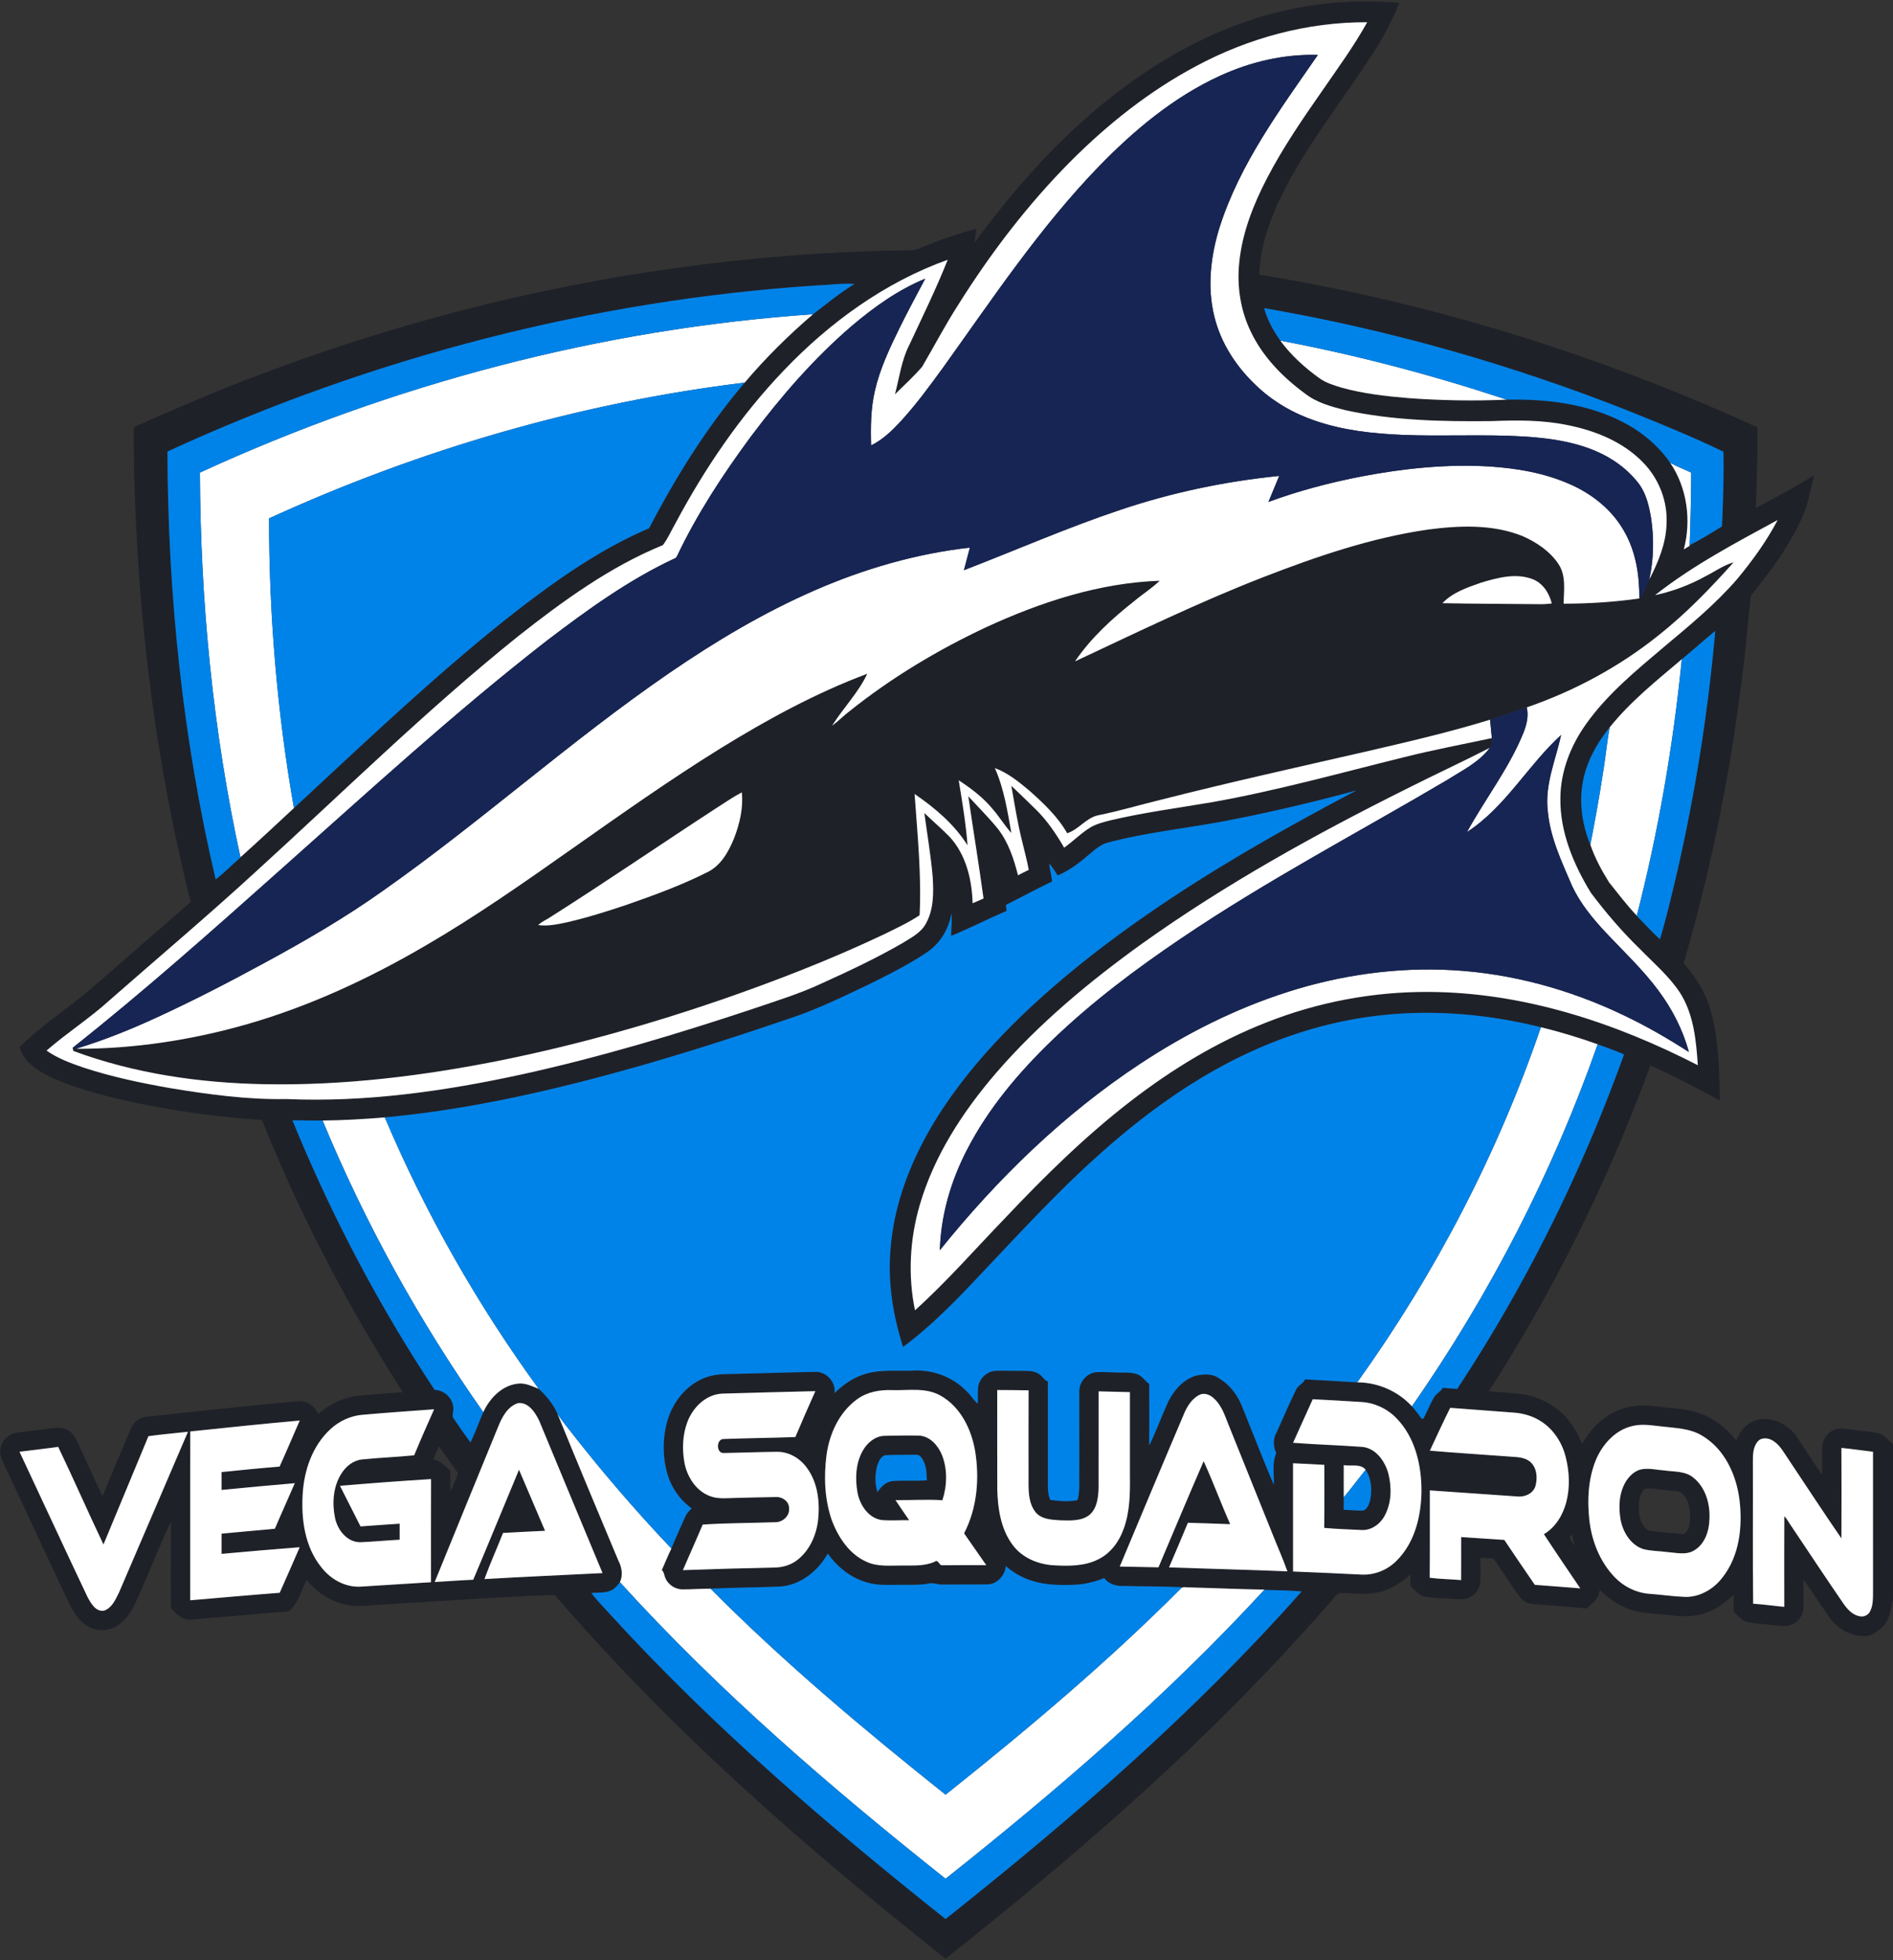 <?xml version="1.0" encoding="UTF-8"?> <svg xmlns="http://www.w3.org/2000/svg" id="Layer_1" viewBox="304 -202.11 1203 1245"><rect x="304" y="-202.11" width="1203" height="1245" fill="#333333" stroke="none"/><style>.st0{fill:#1f2129}.st1{fill:#fff}.st2{fill:#172554}.st3{fill:#0083e8}</style><g id="_x23_1f2129ff"><path d="M1084.13-184c34.44-13.93 72.17-19.68 109.19-16.28-4.32 10.13-9.1 20.09-15.1 29.35-19.1 30.13-41.88 57.97-58.15 89.86-8.46 16.59-15.25 34.58-15.75 53.41 109.27 17.79 215.9 50.91 316.54 96.96.11 17.07-.43 34.14-1.04 51.21 12.47-6.57 24.91-13.21 36.88-20.67-1 4.63-2.07 9.26-3.12 13.88-2.18 9.69-6.82 18.6-11.73 27.15-7.19 12.64-16.26 24.07-25.21 35.45-1.91 16.8-3.17 33.73-5.38 50.53-7.57 61.82-19.81 123.12-37.33 182.9 7.4 8.2 13.5 17.72 16.68 28.37 5.8 19.02 5.83 39.12 6.44 58.82-14.52-7.9-29.18-15.54-44.24-22.36-26.56 72.44-60.81 142.1-102.68 206.93 7.01.72 14.08.9 21.08 1.83 9.66 1.36 18.7 5.91 25.91 12.44 5.41 5.46 9.43 12.13 12.34 19.23 5.45-9.78 13.94-18.24 24.63-22.02 7.39-2.78 15.45-2.84 23.19-1.79 9.74 1.37 19.93 1.25 29.11 5.23 8.34 3.41 15.43 9.36 20.99 16.4 2.31-6.05 6.97-11.58 13.51-13.08 9-2.39 18.23 2.52 23.97 9.27 5.75 8.49 11.29 17.13 17.07 25.61.16-5.94-.12-11.88.12-17.8.14-4.84 3.49-9.37 8.07-10.93 3.86-1.42 8-.28 11.95.14 5.18.81 10.46 1.02 15.58 2.18 4 .81 6.1 4.64 9.35 6.72v98.57c-1.27 6.39-2.12 13.49-7.17 18.2-3.34 2.74-7.21 5.96-11.86 5.21-8.56.09-16.38-4.95-21.32-11.68-5.55-8.02-10.92-16.17-16.47-24.18-.11 5.93.14 11.88-.08 17.81-.05 4.94-3.47 9.56-8.12 11.16-3.88 1.39-8.03.26-11.98-.05-5.08-.7-10.24-.8-15.26-1.82-3.82-.82-6.14-4.2-8.99-6.54-.13-3.65-.11-7.28-.05-10.91-4.72 4.49-9.9 8.69-16.08 10.98-7.63 3.12-16.06 3.14-24.11 2.08-8.84-1.14-18.01-.8-26.46-3.98-7-2.51-13.15-6.91-18.34-12.17-.56 5.27-4.62 8.69-8.42 11.84-11.1-1.08-22.23-1.8-33.34-2.71-3.8-.19-7.47-2.06-9.63-5.22-5.55-7.85-10.74-15.95-16.29-23.8-2.74-.13-5.46-.29-8.17-.45-.08 4.87.13 9.75-.07 14.62-.09 4.55-2.99 8.86-7.14 10.7-3.65 1.75-7.81.89-11.67.74-5.38-.51-10.81-.37-16.13-1.27-4.12-.67-6.5-4.32-9.5-6.79-.02-2.46-.01-4.92.03-7.36-5.85 5.24-12.69 9.61-20.45 11.27-8.2 2.08-16.65.37-24.95.53-2.01.91-3.14 3.02-4.63 4.57-25.18 29.05-51.74 56.89-79.28 83.7-52.53 51.2-108.8 98.36-166.17 144.01-27.21-21.71-54.24-43.65-80.68-66.3-59.21-50.58-115.69-104.55-166.61-163.54-.64-.91-1.49-1.34-2.56-1.26-40.71 1.66-81.35 4.57-122.02 7.01-13.31.52-25.98-6.36-34.21-16.57-3.37 6.93-5.32 14.87-11.42 20.07-20.46 1.53-40.89 3.42-61.33 5.09-5.64.75-10.26-3.23-13.38-7.43-.28-18.21-.01-36.45-.13-54.68-7.92 16.97-14.74 34.45-22.44 51.52-2.69 5.6-6.21 11.15-11.57 14.55-5.26 3.4-12.35 3.8-17.89.83-5.63-2.94-9.38-8.39-12.18-13.91-14.33-30.11-28.2-60.43-42.47-90.56-1.32-2.8-2.36-5.93-1.68-9.04.86-5.19 5.38-9.43 10.6-9.99 7.67-1.07 15.38-1.89 23.06-2.91 3.45-.54 7.2-.22 10.08 1.9 3.21 2.06 4.58 5.77 6.11 9.07 4.99 10.81 9.95 21.64 14.95 32.45 5.99-14.4 11.95-28.82 18.07-43.16 1.72-4.18 5.83-7.1 10.32-7.45 31.79-3.45 63.6-6.92 95.45-9.76 5.74-.83 11.02 2.94 13.27 8.06 7.21-6.3 16.23-10.6 25.79-11.63 9.3-.94 18.64-1.5 27.96-2.25-35.07-54.69-65.36-112.52-89.48-172.86a578.576 578.576 0 0 1-80.57-10.99c-17.85-3.9-35.78-8.22-52.51-15.73-8.83-4-18-9.74-21.05-19.53 12.77-12.71 27.79-22.75 41.79-33.99 22.38-19.38 44.69-38.84 67.04-58.25-18.44-73.29-29.43-148.38-33.89-223.8-1.41-25.9-2.63-51.86-2.23-77.8 28.29-12.58 56.77-24.78 85.83-35.49 130-48.56 268.32-75.04 407.12-76.82 4.17.3 7.81-1.93 11.55-3.38 10.09-4.08 20.45-7.47 30.94-10.33-.47 3.02-.92 6.05-1.34 9.08 21.43-29.15 45.13-56.8 72.46-80.61 26.33-23 55.93-42.61 88.48-55.61m-20.06 23.92c-29.55 15.71-56.02 36.73-79.61 60.36-27.38 27.51-51.04 58.57-71.64 91.41-8.18 12.72-15.16 26.14-22.82 39.16-5.34 6.19-11.43 11.74-17.26 17.48 2.79-10.57 4.12-21.68 9.19-31.5 8.34-17.87 17.05-35.59 24.32-53.94-39.84 14.27-74.96 39.74-104.05 70.19-27.74 28.93-50.43 62.4-69.24 97.71-2.54 4.45-4.59 9.23-7.69 13.32-33.79 13.8-63.56 35.51-92.07 57.94-58.42 46.88-111.76 99.59-167.14 149.93-30.3 27.79-61.75 54.3-92.66 81.4-12.59 11.43-27.01 20.6-39.81 31.77 7.06 4.97 15.26 7.97 23.37 10.76 17.93 5.9 36.44 9.78 55 13.05 24.47 4.04 49.2 7.43 74.06 6.97 50.53 2.19 100.97-5.03 150.22-15.79 49.86-10.99 98.81-25.71 147.22-41.83 14.23-4.87 28.66-9.27 42.31-15.64 17.67-8 35.26-16.24 52.05-25.97 5.38-3.36 11.52-6.43 14.62-12.28 4.97-8.93 4.89-19.58 4.28-29.5-1.16-13.62-3.49-27.12-5.3-40.66 5.3 5.1 10.91 9.88 16.06 15.13 10.44 11.31 14.19 27.15 14.62 42.16 2.33-.94 4.62-1.98 6.93-2.99-2.96-21.68-6.52-43.27-9.68-64.93 6.25 6.78 12.78 13.32 18.64 20.45 6.8 8.62 10.27 19.23 12.95 29.73 2.25-1.19 4.53-2.33 6.83-3.43-1.16-6.34-2.91-12.55-4.37-18.81-2.87-11.39-4.62-23.01-6.72-34.56 5.08 4.67 9.95 9.56 14.94 14.34 7.52 7.22 13.42 15.93 18.64 24.92 5.86-4.12 10.86-9.41 17.05-13.07 3.92-2.2 8.34-3.25 12.66-4.37 21.05-4.93 42.51-7.75 63.81-11.36 41.5-7.33 82.11-18.7 122.99-28.79 18.3-4.57 36.85-8.07 55.3-11.99.32 2.15.24 4.47-1.29 6.18-17.65 9.02-35.67 17.32-53.35 26.27-57.88 28.84-114.66 60.3-167.37 97.89-33.57 24.13-65.66 50.75-92.81 82.06-21.28 24.7-39.64 52.75-48.8 84.31-6.29 21.58-7.52 44.67-2.97 66.71 20.27-18.3 38.25-38.91 57.21-58.53 24.93-26.41 50.92-52.01 79.73-74.22 26.32-20.34 55.06-37.83 86.1-49.98 32.82-13.01 68.13-19.7 103.45-19.48 59.88.25 118.16 19.38 170.99 46.55-1.07-15.79-2.61-32.47-11.38-46.12-6.95-10.51-16.66-18.73-25.4-27.69-11.37-11.03-21.69-23.09-31.2-35.74-11.03-18.04-19.63-38.5-19.37-59.98.07-16.98 6.52-33.42 16.3-47.13 13.59-19.17 31.97-34.15 49.77-49.21 16.1-13.47 32.4-26.9 46.2-42.81 9.74-11.69 18.73-24.1 25.82-37.6-26.74 14.53-53.91 28.81-77.89 47.72 11.21-2.38 22.04-6.48 32.07-12.02 5.92-2.95 11.41-7.01 17.83-8.82-14.87 16.63-30.44 32.75-47.99 46.59-24.89 19.89-53.38 35.18-83.47 45.55-7.76 2.63-15.56 5.16-23.31 7.8-26.17 8.09-52.89 14.21-79.55 20.4-42.9 9.8-85.86 19.35-128.51 30.17-13.71 3.28-27.22 7.4-41.04 10.15-7.71 1.69-12.26 9-19.65 11.41-6.05-10.64-15.14-19.16-24.22-27.21-6.64-5.53-13.52-11.17-21.74-14.17 5.84 13.04 7.97 27.28 10.51 41.23-4.3-4.7-7.56-10.23-11.75-15.03-6.05-7.44-13.78-13.22-21.73-18.47 2.24 13.72 4.54 27.46 5.61 41.34-8.4-13.39-20.72-23.78-33.65-32.63 1.79 25.63 4.47 51.3 3.18 77.02-7.43 4.93-15.59 8.63-23.57 12.57-33.38 15.75-67.86 29.12-102.73 41.19-45.37 15.59-91.65 28.59-138.67 38.17-49.78 10.03-100.53 16.35-151.37 15.37-41.25-.75-82.72-6.74-121.52-21.14-.04-.27-.12-.81-.15-1.09 1.09-.15 2.16-.38 3.21-.68l-.77.43c36.4.04 72.8-5.54 107.8-15.51 40.01-11.44 77.99-29.11 113.85-50.07 32.06-18.64 62.46-39.94 92.76-61.28 31.24-21.95 62.43-44.04 94.92-64.14 29.62-18.24 60.35-35.01 93-47.21-5.67 12.06-15.29 21.69-22.32 32.93 3.88-2.69 7.12-6.23 10.92-9.06 26.75-21.42 56.39-39.14 87.41-53.65 34.55-15.85 71.59-27.96 109.84-29.3-4.96 4.8-10.94 8.52-16.23 12.98-14.08 11.07-27.49 23.35-37.6 38.24 39.52-18.51 78.82-37.61 119.53-53.45 33.91-13.14 68.65-25.05 104.77-30.27 19.89-2.6 40.94-3.49 59.92 4.07 9.03 3.93 17.74 9.74 23.19 18.1 4.78 7.43 3.21 16.58 3.1 24.91 16.09-.02 32.18-1.04 48.11-3.31 3.29-3.37 4.3-8.32 6.39-12.46l-.1.51c5.63-10.95 10.56-22.64 10.98-35.13.85-14.41-4.75-28.92-14.83-39.21-12.74-13.23-30.49-20.35-48.23-23.85-15.8-3.25-32.01-3.15-48.05-2.51-31.22.34-62.79-.28-93.4-7.03-8.86-2.28-18.05-4.77-25.34-10.56-14-10.27-26.58-23.11-34.19-38.89-6.63-13.51-9.03-28.9-7.54-43.83 1.83-19.06 8.96-37.16 17.73-54.02 10.05-19.29 22.36-37.28 34.79-55.09 9.93-14.42 20.32-28.58 28.84-43.9-37.89-.22-75.47 10.03-108.78 27.89M822.98-20.82C680.5-11.49 540.07 25 410.42 84.67c.24 91.32 9.77 182.78 30.63 271.75 5.57-4.25 10.44-9.36 15.78-13.9l-.03-.14c11.48-10.26 22.71-20.8 34-31.27 44.09-40.75 87.6-82.28 134.56-119.77 28.3-22.27 57.85-43.72 91.15-57.93 17.04-32.78 36.75-64.32 60.74-92.5 13.25-15.65 27.87-30.1 43.44-43.44 8.6-6.6 17.03-13.55 26.31-19.24-7.98-.56-16.02.7-24.02.95M1107.4-6.4c1.91 7.5 5.82 14.34 10.23 20.63 6.75 9.21 15.29 16.97 24.53 23.64 4.29 3.18 9.49 4.73 14.54 6.26 13.85 3.83 28.2 5.43 42.48 6.63 20.73 1.5 41.56 1.89 62.33.96 24.83-.53 50.45 2.46 72.89 13.76 12.24 6.14 23.21 15.03 31 26.37 10.82 15.95 13.52 36.5 8.66 55.01 1.23-.78 2.47-1.56 3.73-2.33l.01-.44c7.07-3.48 13.81-7.76 20.52-11.89.73-15.77 1.21-31.6.95-47.37-19.4-9.45-39.5-17.55-59.52-25.66C1264.8 29.5 1186.85 7.32 1107.4-6.4m137.68 174.41c-8.68 3.03-17.92 6.15-24.4 12.97 20.44.42 40.9.42 61.34.64 2.71.07 5.42-.11 8.12-.43-1.63-6.74-5.87-13.3-12.69-15.64-10.6-3.8-22.02-.65-32.37 2.46m127.7 48.58c-16.03 13.57-32.63 26.81-45.83 43.27-6.97 8.66-12.79 18.44-15.79 29.22-4.21 14.89-2.35 31.08 3.5 45.27 2.87 8.46 7.21 16.42 11.93 23.99 5.77 7.11 11.24 14.51 17.6 21.11l-.04.18c4.94 4.91 9.56 10.15 14.78 14.78 4.31-14.65 7.81-29.53 11.29-44.4a1130.096 1130.096 0 0 0 23.82-151.38c-7.19 5.86-14.07 12.1-21.26 17.96M1084.1 319.06c-25.01 4.78-50.46 7.37-75.15 13.75-5.89 1.26-10.18 5.73-14.71 9.36-5.45 4.72-11.42 8.89-18.07 11.75-1.71-2.55-3.29-5.2-5.37-7.47.28 3.82 1.57 7.5 1.72 11.35-9.84 4.75-19.49 9.9-29.23 14.84.11 1.27.23 2.55.35 3.83-11.8 5.1-23.31 10.89-35.17 15.84-.05-4.79.68-9.57.14-14.34-1.6 9.95-7.24 19.34-15.73 24.89-11.63 7.8-24.2 14.06-36.72 20.26-16.98 8.09-33.96 16.38-51.91 22.15-41.67 14.25-83.72 27.49-126.37 38.52-42.47 10.97-85.61 19.78-129.33 23.79-13.15 1.12-26.33 1.85-39.53 2.01-6.39.07-12.79-.15-19.18-.14 24.46 59.81 54.66 117.33 90.37 171.2 6.72.17 12.67 6.42 11.83 13.21.03 1.57-.94 3.42.17 4.83 3.54 5.12 7.02 10.29 10.8 15.25 3.05-6.22 5.34-12.78 8.12-19.12 4.02-8.76 11.81-16.99 21.83-18.1 4.77-.69 9.08 1.62 13.38 3.25 4.92 4.53 9.26 9.74 11.95 15.93 12.69 31.14 25.66 62.17 38.68 93.17 2.21 4.23 3.05 9.25.99 13.72-1.46 1.87-2.91 3.86-5.08 4.96-3.98 2.2-8.71 1.43-13.05 1.96 3.88 5.16 8.55 9.68 12.82 14.52 64.63 70.56 137.43 133.07 212.25 192.5 80.31-63.73 158.22-131.15 226.29-208.05-7.9-.75-15.85-.71-23.77-.98l.18-.19c-15.88-.25-31.75-.99-47.63-1.4-1.75.14-3.77-.68-5.3.43l.52-.53c-12.36-.61-24.73-.5-37.1-.81-4.67.29-9.47-1.22-12.42-5.01-5.98 2.45-12.34 3.97-18.81 4.25-9 .34-18.21.26-26.87-2.48-6.18-1.87-11.87-5.15-16.77-9.34-.65 6.14-5.8 11.71-12.2 11.6-9.34.04-18.68-.01-28.02.09-3.06.14-6.02-1.44-9.05-.62-6.24 1.18-12.62.61-18.92.8-6.49.05-13.1.44-19.42-1.37-10.49-2.68-19.33-9.81-25.59-18.48-6.16 11.04-17.19 19.97-30.13 20.91-14.77.64-29.57.66-44.33 1.36-5.87-.02-11.74.46-17.6.47-4.75.08-9.35-2.93-11.18-7.3-.69-1.7-.74-3.71-2.18-4.99 2.02-4.57 3.89-9.21 6.08-13.69l-.63-.66.63.52a761.74 761.74 0 0 1 8.73-19.87c.91-2.14 2.5-3.86 4.12-5.47-7.42-5.4-12.94-13.27-15.45-22.09-3.07-10.7-3.02-22.28-.1-33 3.44-12.44 12.42-23.8 24.82-28.16 6.46-2.42 13.46-1.98 20.23-2.23 16.32-.4 32.63-.91 48.95-1.22 7.09-.34 13.26 6.42 12.38 13.45 4.95-4.76 10.58-8.97 17.11-11.3 10.68-4.11 22.32-2.48 33.48-2.98 12.11-.52 24.32 4.07 32.87 12.71 2.81 2.46 4.64 5.83 7.49 8.26.25-3.4-.04-6.82.28-10.2.6-5.66 5.67-10.44 11.36-10.63 5.7-.16 11.4.08 17.11.03 3.25.03 6.74-.08 9.63 1.69 2.5 1.17 3.6 4.11 6.23 5.09.04 20.51.01 41.01.01 61.52.03 4.56-.31 9.31 1.47 13.64 5.73.73 11.62 1.4 17.34.14 1.59-5.44 1.03-11.15 1.13-16.73.09-17.35-.05-34.69.02-52.03-.24-6.2 4.84-12.08 11.07-12.47 4-.22 8.01.12 12.02.15 4.44.31 9.06-.35 13.37 1.04 3.42 1.03 5.23 4.32 8 6.31 0 13.01.06 26.03-.04 39.05 3.94-7.89 6.95-16.21 10.55-24.26 3.43-8.64 9.69-17.08 18.88-19.99 5.08-1.19 11.13-1.53 15.44 1.94 6.43 3.91 11.14 10.22 13.97 17.12 6.77 16.67 13.25 33.47 20.29 50.02.39-6.65-1.2-13.69 1.62-19.97-1.96-4.07-2.12-8.86.06-12.87 4.21-9.11 8.05-18.39 12.53-27.37 1.18-2.8 4.44-3.85 5.66-6.59 11.07.53 22.13 1.29 33.2 1.87 13.08.04 25.93 5.59 34.77 15.25 1.64 1.87 3.23 3.81 4.68 5.86.7.7 1.3 2.54 2.63 1.87 2.29-4.25 4.08-8.75 6.44-12.95 1.36-2.68 4.34-3.94 5.84-6.52 3.04.21 6.09.45 9.14.71 43.75-66.21 79.22-137.83 106.06-212.5-5.48-2.4-11.14-4.37-16.76-6.42-11.84-4.21-23.87-7.87-36.07-10.85-36.5-9.04-74.77-11.88-112.03-6.21-32.37 4.83-63.62 16.04-92.25 31.79-29.17 15.98-55.7 36.39-80.24 58.75-21.3 19.32-41.01 40.29-60.74 61.19-19.09 20.1-37.7 40.97-60.08 57.54-6.44-20.08-9.85-41.32-7.94-62.42 2.77-35.21 18.2-68.21 38.48-96.68 22.15-31.03 49.86-57.66 79.31-81.68 54.74-44.42 116.04-79.84 178.24-112.63-27.06 7.32-54.37 13.77-81.89 19.1m-324.84-7.94c-35.14 22.85-69.71 46.57-105.11 69.01-2.65 1.86-5.81 3.01-8.13 5.31 6.01.83 12.02-.46 17.88-1.68 13.1-2.99 25.94-7.02 38.66-11.32 17.18-6.01 34.36-12.24 50.63-20.44 8.79-4.08 13.77-13.02 17.28-21.61 3.59-9.26 5.96-19.26 4.96-29.24-5.62 2.95-10.83 6.57-16.17 9.97m89.43 375.49c-11.31 8.18-17.6 21.8-19.43 35.38-1.8 13.77-1.26 28.13 3.31 41.34 4.11 10.98 11.25 21.86 22.39 26.63 6.92 3.13 14.66 2.19 22.03 2.26 7.04-.13 14.42.58 21.02-2.44 2.36-1.89 2.74 2.8 5.04 2.25 9.23-.08 18.46-.1 27.7-.06-4.66-6.77-9.35-13.5-14.08-20.21 8.31-15.94 9.87-34.74 7.02-52.28-2.38-13.92-9.36-28.22-22.14-35.27-9.36-5.21-20.36-3.1-30.56-3.4-7.79-.33-15.9 1.1-22.3 5.8m89.05-5.87c.01 21.04-.05 42.09.03 63.13.31 12.29 2.27 25.32 9.86 35.39 5.9 7.92 15.68 12.05 25.34 12.77 9.8.58 20.2.76 29.17-3.84 7.75-3.85 13.13-11.27 15.96-19.29 3.98-10.86 4.11-22.59 3.97-34.01v-52.81c-6.64-.17-13.27-.35-19.91-.49-.01 20.43.03 40.85-.02 61.28-.17 6.09-.92 13.14-5.92 17.31-5.16 3.89-12.05 3.46-18.16 3.33-5.64-.39-12.42-.5-16.18-5.46-4.96-6.61-4.18-15.37-4.24-23.17.02-17.98-.05-35.96.03-53.94-6.64-.18-13.29-.12-19.93-.2m-174.75 2.29c-10.26.44-18.53 8.57-22.06 17.76-3.19 8.29-3.53 17.52-1.94 26.2 1.7 8.89 7.22 17.65 15.92 21.02 5.13 2.11 10.77 1.36 16.16 1.28 8.67-.21 17.34-.47 26.02-.58 4.09-.26 8.45 2.78 8.36 7.16.5 4.77-3.95 8.76-8.52 8.82-15.45.56-30.94.49-46.36 1.51-4.09 9.69-8.46 19.27-12.6 28.95 19.32-.69 38.65-1.26 57.98-1.66 4.8-.02 9.66-1.27 13.66-4 8.62-6.03 13.29-16.42 14.34-26.67 1.13-11.21-.3-23.37-7.17-32.65-4.3-6.02-11.33-10.21-18.83-10.19-11.33.12-22.65.59-33.97.77-5.02.36-4.9-9.15.04-8.9 15.14-.55 30.29-.68 45.43-1.24 4.11-9.77 8.39-19.48 12.72-29.15-19.73.53-39.46.93-59.18 1.57m303.12.86c-5.07 2.63-8.07 7.86-10.11 13-13.61 31.93-26.97 63.97-40.4 95.97 8.2.15 16.4.34 24.61.49 9.52-22.49 18.98-45 28.71-67.41 6 13.15 10.99 26.78 16.86 40.01-8.96-.3-17.91-.67-26.87-.9-3.97 9.46-7.92 18.94-12.01 28.36 25.08.87 50.18 1.48 75.25 2.49-2.86-8.04-6.39-15.83-9.5-23.78-9.15-22.52-18.11-45.12-27.24-67.65-2.67-6.34-4.54-13.41-9.78-18.22-2.41-2.43-6.25-4.08-9.52-2.36m72.14 2.7c-4.23 9.19-8.31 18.46-12.51 27.67 14.72 1.13 29.5 1.53 44.22 2.63 8.53.98 14.11 9.03 16.29 16.72 2.28 8.9 2.16 18.96-2.4 27.15-2.91 5.34-8.63 9.35-14.88 8.88-7.82-.42-15.65-.6-23.44-1.33.23-13.34.05-26.7.1-40.04-6.64-.39-13.27-.75-19.91-1.01.02 22.91 0 45.83.01 68.75 14.45.52 28.89 1.28 43.33 1.95 8.25.46 16.49-2.82 22.31-8.64 11.73-11.48 15.81-28.51 15.98-44.43.03-16.55-4.08-34.23-16.01-46.35-5.88-6.05-14.03-9.8-22.46-10.21-10.21-.62-20.42-1.25-30.63-1.74m-504.96 2.45c-6.8 2.11-10.39 9.13-12.83 15.32-13.51 32.73-26.78 65.56-40.21 98.32 8.16-.45 16.32-1.09 24.49-1.44 9.84-23.22 19.34-46.59 29.09-69.85 5.53 12.91 11.02 25.84 16.55 38.76-8.9.43-17.8.85-26.7 1.36-3.86 9.79-8.22 19.41-11.81 29.31 25-1.47 50.03-2.54 75.05-3.8-13.5-32.21-26.82-64.51-40.25-96.76-2.51-5.21-6.78-11.86-13.38-11.22m579.38 30.23c16.76 1.42 33.56 2.47 50.34 3.72 4.38.38 9.22.19 12.94 2.95 4.69 3.58 5.35 10.42 3.84 15.75-1.46 4.94-7 7.23-11.79 6.64-18.45-1.27-36.89-2.58-55.34-3.84-.07 18.5.1 36.99-.08 55.49 6.61.86 13.31.88 19.95 1.49.07-9.12.02-18.23.03-27.34 9.14.58 18.27 1.24 27.42 1.81 6.44 9.53 12.85 19.09 19.4 28.54 9.63.68 19.26 1.5 28.89 2.24-7.77-11.44-15.55-22.86-23.12-34.42 7.52-4.41 12.21-12.41 14.32-20.68 2.34-9.38 1.88-19.33-.55-28.64-2.23-8.76-7.44-16.89-15-21.95-5.28-3.6-11.58-5.49-17.92-5.94-13.46-1.04-26.92-2.04-40.38-3.04-4.52 8.98-8.67 18.13-12.95 27.22m-678.6-22.77c-7.52.69-14.68 4.06-20.18 9.2-11.37 10.51-16.67 26.07-17.54 41.24-.96 15.95 1.36 33.22 11.63 46.08 5.83 7.73 15.17 13.11 25.05 12.61 14.95-.93 29.9-1.92 44.86-2.81.03-21.84-.06-43.68.04-65.51-19.31 1.19-38.6 2.64-57.88 4.28 4.38 8.58 8.71 17.19 13.07 25.79 8.28-.61 16.57-1.21 24.86-1.74v10.18c-8.35.43-16.68 1.26-25.03 1.6-8.49 0-14.48-7.86-16.07-15.54-1.9-9.39-1.18-19.84 4.08-28.07 2.88-4.61 7.55-8.4 13.1-8.97 11.02-1.13 22.12-1.51 33.14-2.64 4.06-9.81 8.36-19.53 12.68-29.23-15.27 1.14-30.56 2.17-45.81 3.53m-109.16 10.55c-.07 35.75-.01 71.49-.03 107.24 18.95-1.61 37.9-3.32 56.86-4.76 4.27-9.63 8.55-19.26 12.71-28.94a3749.67 3749.67 0 0 0-49.67 4.22c0-4.29 0-8.57.01-12.84 11.28-1.14 22.59-2.01 33.88-3.11 4.12-9.69 8.49-19.28 12.67-28.94-15.52 1.35-31.05 2.73-46.55 4.29-.01-3.78-.01-7.57 0-11.34 12.28-1.27 24.57-2.52 36.88-3.48 4.41-9.7 8.54-19.53 12.82-29.28-23.22 2.08-46.4 4.52-69.58 6.94m916.69-3.49c-10.97 2.42-19.19 11.56-23.42 21.59-4.87 11.89-5.54 25.1-4.2 37.76 1.43 13.5 6.68 26.88 16.18 36.74 5.73 5.97 13.59 9.88 21.87 10.52 7.64.53 15.25 1.7 22.91 1.98 9.44.18 18.25-5.09 23.81-12.5 10.64-13.61 12.69-31.98 10.76-48.65-1.9-16-9.27-32.51-23.52-41.08-7.76-4.87-17.13-4.98-25.93-6.04-6.12-.63-12.38-1.8-18.46-.32m-943.26 6.5c-9.54 22.92-19.07 45.85-28.58 68.79-9.81-20.57-18.93-41.47-28.79-62.02-8.17 1.2-16.38 2.05-24.57 3.13 14.46 30.76 28.67 61.64 43.27 92.34 2.12 3.87 5.07 9.3 10.28 8.63 5.1-1.6 7.43-7.06 9.64-11.48 14.69-34.03 29.2-68.15 43.86-102.19-8.37.94-16.77 1.62-25.11 2.8m1022.97 3.06c-3.16 3.39-3.4 8.35-3.36 12.74.13 30.2-.19 60.41.17 90.61 6.61.42 13.17 1.38 19.78 1.99-.03-19.19-.08-38.38.02-57.57 1.56 1.53 2.56 3.5 3.79 5.3 11.24 16.78 22.4 33.62 33.84 50.28 2.55 3.65 5.95 7.39 10.62 8.02 2.52.47 5.18-.89 6.28-3.2 2.1-4.13 1.79-8.93 1.85-13.41-.02-29.31.01-58.61-.01-87.92-6.7-.8-13.37-1.8-20.08-2.45.1 19.15.07 38.31.01 57.46-11.37-16.47-22.3-33.26-33.44-49.9-2.95-4.25-5.4-9.17-9.89-12.03-2.81-1.81-7.02-2.49-9.58.08m-841.98 11.8c4.68.5 7.4 4.33 10.82 6.95.11 4.37-.05 8.75.08 13.13 2.15-3.49 3.1-7.55 4.93-11.19-3.89-5.89-8.16-11.52-12.18-17.31-1.25 2.78-2.47 5.59-3.65 8.42m578.61 3.52c0 6.81-.04 13.62.02 20.43-.04 2.64-.04 5.29-.01 7.94 4.06.13 8.11.58 12.18.53 2.65-.64 3.65-3.67 4.44-5.97 1.56-6.67 1.1-14.15-2.71-20.01-3.4-4.07-9.32-2.03-13.92-2.92m143.4 46.05c1.15 1.71 2.29 3.45 3.42 5.2-.55-2.42-1.13-4.82-1.73-7.21-.58.66-1.14 1.33-1.69 2.01z" class="st0"></path><path d="M852.32 719.22c2.82-4.96 7.76-9.21 13.7-9.39 7.34-.15 14.7-.31 22.05-.15 7.02.4 12.17 6.38 14.63 12.51 3.5 9.08 3.21 19.37.18 28.54-9.91-.62-19.87.04-29.8-.06 2.83 4.29 5.79 8.5 8.68 12.75-5.83-.08-11.67.38-17.48-.1-8.49-1.26-13.83-9.57-15.34-17.43-1.6-8.9-1.18-18.66 3.38-26.67m13.94 2.94c-2.82 1.11-4.05 4.35-4.91 7.04-1.28 5.34-1.44 11.14.27 16.41 2.2-3.5 5.49-6.71 9.82-7.07 7.17-.49 14.39.04 21.57-.45-.16-4.32-.26-8.86-2.37-12.75-.97-1.7-2.34-3.83-4.6-3.47-6.59.08-13.2-.06-19.78.29zM1347.18 731.08c4.95-.87 9.94.46 14.9.79 5.96.86 12.64.31 17.67 4.23 8.1 6.17 11.14 16.98 10.59 26.8-.2 7.48-2.93 15.7-9.69 19.7-5.18 3.16-11.4 1.47-17.03 1.06-5.13-.7-10.39-.59-15.4-1.91-7.96-2.65-12.81-10.7-14.33-18.59-1.4-8.06-1.04-16.92 3.23-24.11 2.26-3.72 5.7-7.02 10.06-7.97m2.17 12.21c-3.9 3.7-4.08 9.6-3.79 14.62.37 4.5 1.89 9.81 6.17 12.07 7.35 1.03 14.8 1.72 22.22 2.22 4.7-2.86 4.17-9.52 4.01-14.32-.51-5.54-3.25-13.28-9.98-13.06-6.21-.34-12.47-1.86-18.63-1.53z" class="st0"></path></g><g id="_x23_ffffffff"><path d="M1064.07-160.08c33.31-17.86 70.89-28.11 108.78-27.89-8.52 15.32-18.91 29.48-28.84 43.9-12.43 17.81-24.74 35.8-34.79 55.09-8.77 16.86-15.9 34.96-17.73 54.02-1.49 14.93.91 30.32 7.54 43.83 7.61 15.78 20.19 28.62 34.19 38.89 7.29 5.79 16.48 8.28 25.34 10.56 30.61 6.75 62.18 7.37 93.4 7.03 16.04-.64 32.25-.74 48.05 2.51 17.74 3.5 35.49 10.62 48.23 23.85 10.08 10.29 15.68 24.8 14.83 39.21-.42 12.49-5.35 24.18-10.98 35.13l.1-.51c2.75-12.53 2.98-25.56 1.12-38.24-1.23-7.44-2.93-15.11-7.27-21.42-7.18-9.7-17.26-17.05-28.36-21.68-14.15-5.94-29.55-8.05-44.76-9.04-25.95-1.59-51.97.04-77.93-1.07-18.63-.8-37.44-2.85-55.16-8.95-13.93-4.73-26.99-12.25-37.61-22.47-12.49-11.78-22.34-26.75-26.45-43.54-4.77-18.85-2.39-38.78 3.35-57.13 12.94-40.36 38.54-74.79 62.39-109.23-21.47-.63-42.88 4.38-62.34 13.33-29.26 13.42-54.34 34.37-76.65 57.3-37.67 38.85-67.73 84.07-99.15 127.9-8.53 11.69-17.09 23.41-26.88 34.1-5.56 5.94-11.51 11.79-18.91 15.39-.35-11.64-.24-23.43 2.43-34.83 3.19-13.84 9.31-26.77 15.51-39.48 5.27-10.64 10.88-21.11 16.46-31.59-17.29 7.09-32.65 18.1-46.82 30.13-24.06 20.66-44.93 44.78-63.93 70.09-17.72 23.98-34.2 49.07-47.01 76.05l-.75 1.07c-29.5 13.63-55.99 32.81-81.76 52.42-59.23 45.98-114.44 96.82-170.49 146.56-42.91 38.21-85.88 76.42-130.95 112.09l.12.97c.03.28.11.82.15 1.09 38.8 14.4 80.27 20.39 121.52 21.14 50.84.98 101.59-5.34 151.37-15.37 47.02-9.58 93.3-22.58 138.67-38.17 34.87-12.07 69.35-25.44 102.73-41.19 7.98-3.94 16.14-7.64 23.57-12.57 1.29-25.72-1.39-51.39-3.18-77.02 12.93 8.85 25.25 19.24 33.65 32.63-1.07-13.88-3.37-27.62-5.61-41.34 7.95 5.25 15.68 11.03 21.73 18.47 4.19 4.8 7.45 10.33 11.75 15.03-2.54-13.95-4.67-28.19-10.51-41.23 8.22 3 15.1 8.64 21.74 14.17 9.08 8.05 18.17 16.57 24.22 27.21 7.39-2.41 11.94-9.72 19.65-11.41 13.82-2.75 27.33-6.87 41.04-10.15 42.65-10.82 85.61-20.37 128.51-30.17 26.66-6.19 53.38-12.31 79.55-20.4.35 3.9.76 7.79 1.13 11.7-18.45 3.92-37 7.42-55.3 11.99-40.88 10.09-81.49 21.46-122.99 28.79-21.3 3.61-42.76 6.43-63.81 11.36-4.32 1.12-8.74 2.17-12.66 4.37-6.19 3.66-11.19 8.95-17.05 13.07-5.22-8.99-11.12-17.7-18.64-24.92-4.99-4.78-9.86-9.67-14.94-14.34 2.1 11.55 3.85 23.17 6.72 34.56 1.46 6.26 3.21 12.47 4.37 18.81-2.3 1.1-4.58 2.24-6.83 3.43-2.68-10.5-6.15-21.11-12.95-29.73-5.86-7.13-12.39-13.67-18.64-20.45 3.16 21.66 6.72 43.25 9.68 64.93-2.31 1.01-4.6 2.05-6.93 2.99-.43-15.01-4.18-30.85-14.62-42.16-5.15-5.25-10.76-10.03-16.06-15.13 1.81 13.54 4.14 27.04 5.3 40.66.61 9.92.69 20.57-4.28 29.5-3.1 5.85-9.24 8.92-14.62 12.28-16.79 9.73-34.38 17.97-52.05 25.97-13.65 6.37-28.08 10.77-42.31 15.64-48.41 16.12-97.36 30.84-147.22 41.83-49.25 10.76-99.69 17.98-150.22 15.79-24.86.46-49.59-2.93-74.06-6.97-18.56-3.27-37.07-7.15-55-13.05-8.11-2.79-16.31-5.79-23.37-10.76 12.8-11.17 27.22-20.34 39.81-31.77 30.91-27.1 62.36-53.61 92.66-81.4 55.38-50.34 108.72-103.05 167.14-149.93 28.51-22.43 58.28-44.14 92.07-57.94 3.1-4.09 5.15-8.87 7.69-13.32 18.81-35.31 41.5-68.78 69.24-97.71 29.09-30.45 64.21-55.92 104.05-70.19-7.27 18.35-15.98 36.07-24.32 53.94-5.07 9.82-6.4 20.93-9.19 31.5 5.83-5.74 11.92-11.29 17.26-17.48 7.66-13.02 14.64-26.44 22.82-39.16 20.6-32.84 44.26-63.9 71.64-91.41 23.59-23.63 50.06-44.65 79.61-60.36zM431.05 98.05C553.57 41.78 686.09 6.76 820.69-2.53c-15.57 13.34-30.19 27.79-43.44 43.44-104.45 12.72-206.61 42.51-302.26 86.22-.01 61.62 5.14 123.28 15.81 183.98-11.29 10.47-22.52 21.01-34 31.27-17.47-80.19-25.44-162.3-25.75-244.33z" class="st1"></path><path d="M1117.63 14.23c48.74 9.2 96.8 21.9 143.88 37.49-20.77.93-41.6.54-62.33-.96-14.28-1.2-28.63-2.8-42.48-6.63-5.05-1.53-10.25-3.08-14.54-6.26-9.24-6.67-17.78-14.43-24.53-23.64zM1365.4 91.85c4.31 2.37 8.94 4.09 13.37 6.23-.07 15.34-.44 30.68-.97 46.01l-.01.44c-1.26.77-2.5 1.55-3.73 2.33 4.86-18.51 2.16-39.06-8.66-55.01zM1169.69 100.41c26.41-4.99 53.38-7.83 80.28-6.29 17.81 1.13 35.78 4.14 52.16 11.51 13.83 6.13 26.26 16.06 33.82 29.31 7.59 12.96 9.97 28.23 9.85 43.06-15.93 2.27-32.02 3.29-48.11 3.31.11-8.33 1.68-17.48-3.1-24.91-5.45-8.36-14.16-14.17-23.19-18.1-18.98-7.56-40.03-6.67-59.92-4.07-36.12 5.22-70.86 17.13-104.77 30.27-40.71 15.84-80.01 34.94-119.53 53.45 10.11-14.89 23.52-27.17 37.6-38.24 5.29-4.46 11.27-8.18 16.23-12.98-38.25 1.34-75.29 13.45-109.84 29.3-31.02 14.51-60.66 32.23-87.41 53.65-3.8 2.83-7.04 6.37-10.92 9.06 7.03-11.24 16.65-20.87 22.32-32.93-32.65 12.2-63.38 28.97-93 47.21-32.49 20.1-63.68 42.19-94.92 64.14-30.3 21.34-60.7 42.64-92.76 61.28-35.86 20.96-73.84 38.63-113.85 50.07-35 9.97-71.4 15.55-107.8 15.51l.77-.43c17.25-5.32 34.05-12.09 50.44-19.68 23.01-10.57 45.5-22.2 67.74-34.29 26.05-14.09 51.71-28.98 75.86-46.17 62.28-43.79 118.92-95.07 181.74-138.14 29.25-20.05 59.87-38.33 92.44-52.5 31.32-13.66 64.52-23.3 98.53-27.11-1.24 4.78-2.54 9.55-3.77 14.34 33.09-12.76 65.62-27.03 99.28-38.29 32.73-11.03 66.72-18.15 101.08-21.59-2.26 5.52-4.59 11.01-6.84 16.53 19.34-7.15 39.36-12.36 59.59-16.28zM1355.81 175.89c23.98-18.91 51.15-33.19 77.89-47.72-7.09 13.5-16.08 25.91-25.82 37.6-13.8 15.91-30.1 29.34-46.2 42.81-17.8 15.06-36.18 30.04-49.77 49.21-9.78 13.71-16.23 30.15-16.3 47.13-.26 21.48 8.34 41.94 19.37 59.98 9.51 12.65 19.83 24.71 31.2 35.74 8.74 8.96 18.45 17.18 25.4 27.69 8.77 13.65 10.31 30.33 11.38 46.12-52.83-27.17-111.11-46.3-170.99-46.55-35.32-.22-70.63 6.47-103.45 19.48-31.04 12.15-59.78 29.64-86.1 49.98-28.81 22.21-54.8 47.81-79.73 74.22-18.96 19.62-36.94 40.23-57.21 58.53-4.55-22.04-3.32-45.13 2.97-66.71 9.16-31.56 27.52-59.61 48.8-84.31 27.15-31.31 59.24-57.93 92.81-82.06 52.71-37.59 109.49-69.05 167.37-97.89 17.68-8.95 35.7-17.25 53.35-26.27-6.95 9.29-17.73 14.45-27.3 20.53-56.31 33.24-114.37 63.65-168.6 100.32-28.78 19.39-56.65 40.33-81.75 64.36-21.46 20.63-41.05 43.7-54.71 70.3-10.14 19.64-16.52 41.39-17.14 63.56 36.46-45.3 78.68-86.38 127.34-118.45 29.02-19.13 60.37-34.95 93.52-45.53 33.75-10.81 69.43-15.9 104.85-13.89 37.57 2.08 74.49 12.23 108.39 28.42 14.51 6.86 28.43 14.9 41.93 23.58-3.86-14.12-10.65-27.36-19.4-39.07-10-13.5-22.33-25-33.79-37.22-8.15-8.76-15.87-18.17-21-29.06-6.62-15.43-14.08-30.98-15.54-47.95-1.93-16.6 5.05-32.2 8.51-48.08-21.21 19.32-35.36 45.79-59.81 61.66 11.65-21.26 26.86-40.65 35.96-63.27 1.94-5.03 3.33-10.52 2.01-15.89 30.09-10.37 58.58-25.66 83.47-45.55 17.55-13.84 33.12-29.96 47.99-46.59-6.42 1.81-11.91 5.87-17.83 8.82-10.03 5.54-20.86 9.64-32.07 12.02z" class="st1"></path><path d="M1245.08 168.01c10.35-3.11 21.77-6.26 32.37-2.46 6.82 2.34 11.06 8.9 12.69 15.64-2.7.32-5.41.5-8.12.43-20.44-.22-40.9-.22-61.34-.64 6.48-6.82 15.72-9.94 24.4-12.97zM1326.95 259.86c13.2-16.46 29.8-29.7 45.83-43.27-5.48 54.9-14.86 109.42-28.59 162.86-6.36-6.6-11.83-14-17.6-21.11-4.72-7.57-9.06-15.53-11.93-23.99 2.94-15.1 5.71-30.22 8.01-45.43 1.65-9.65 2.48-19.44 4.28-29.06zM759.26 311.12c5.34-3.4 10.55-7.02 16.17-9.97 1 9.98-1.37 19.98-4.96 29.24-3.51 8.59-8.49 17.53-17.28 21.61-16.27 8.2-33.45 14.43-50.63 20.44-12.72 4.3-25.56 8.33-38.66 11.32-5.86 1.22-11.87 2.51-17.88 1.68 2.32-2.3 5.48-3.45 8.13-5.31 35.4-22.44 69.97-46.16 105.11-69.01zM1283.24 450.31c12.2 2.98 24.23 6.64 36.07 10.85-28.63 81.55-68.63 159.05-118.03 229.95-8.84-9.66-21.69-15.21-34.77-15.25 49.53-69.01 89.22-145.15 116.73-225.55zM509.02 509.59c13.2-.16 26.38-.89 39.53-2.01 25.84 60.96 58.81 118.89 97.79 172.39-4.3-1.63-8.61-3.94-13.38-3.25-10.02 1.11-17.81 9.34-21.83 18.1-40.64-57.78-75.06-119.96-102.11-185.23zM848.69 686.61c6.4-4.7 14.51-6.13 22.3-5.8 10.2.3 21.2-1.81 30.56 3.4 12.78 7.05 19.76 21.35 22.14 35.27 2.85 17.54 1.29 36.34-7.02 52.28 4.73 6.71 9.42 13.44 14.08 20.21-9.24-.04-18.47-.02-27.7.06-2.3.55-2.68-4.14-5.04-2.25-6.6 3.02-13.98 2.31-21.02 2.44-7.37-.07-15.11.87-22.03-2.26-11.14-4.77-18.28-15.65-22.39-26.63-4.57-13.21-5.11-27.57-3.31-41.34 1.83-13.58 8.12-27.2 19.43-35.38m3.63 32.61c-4.56 8.01-4.98 17.77-3.38 26.67 1.51 7.86 6.85 16.17 15.34 17.43 5.81.48 11.65.02 17.48.1-2.89-4.25-5.85-8.46-8.68-12.75 9.93.1 19.89-.56 29.8.06 3.03-9.17 3.32-19.46-.18-28.54-2.46-6.13-7.61-12.11-14.63-12.51-7.35-.16-14.71 0-22.05.15-5.94.18-10.88 4.43-13.7 9.39zM937.74 680.74c6.64.08 13.29.02 19.93.2-.08 17.98-.01 35.96-.03 53.94.06 7.8-.72 16.56 4.24 23.17 3.76 4.96 10.54 5.07 16.18 5.46 6.11.13 13 .56 18.16-3.33 5-4.17 5.75-11.22 5.92-17.31.05-20.43.01-40.85.02-61.28 6.64.14 13.27.32 19.91.49v52.81c.14 11.42.01 23.15-3.97 34.01-2.83 8.02-8.21 15.44-15.96 19.29-8.97 4.6-19.37 4.42-29.17 3.84-9.66-.72-19.44-4.85-25.34-12.77-7.59-10.07-9.55-23.1-9.86-35.39-.08-21.04-.02-42.09-.03-63.13zM762.99 683.03c19.72-.64 39.45-1.04 59.18-1.57-4.33 9.67-8.61 19.38-12.72 29.15-15.14.56-30.29.69-45.43 1.24-4.94-.25-5.06 9.26-.04 8.9 11.32-.18 22.64-.65 33.97-.77 7.5-.02 14.53 4.17 18.83 10.19 6.87 9.28 8.3 21.44 7.17 32.65-1.05 10.25-5.72 20.64-14.34 26.67-4 2.73-8.86 3.98-13.66 4-19.33.4-38.66.97-57.98 1.66 4.14-9.68 8.51-19.26 12.6-28.95 15.42-1.02 30.91-.95 46.36-1.51 4.57-.06 9.02-4.05 8.52-8.82.09-4.38-4.27-7.42-8.36-7.16-8.68.11-17.35.37-26.02.58-5.39.08-11.03.83-16.16-1.28-8.7-3.37-14.22-12.13-15.92-21.02-1.59-8.68-1.25-17.91 1.94-26.2 3.53-9.19 11.8-17.32 22.06-17.76zM1066.11 683.89c3.27-1.72 7.11-.07 9.52 2.36 5.24 4.81 7.11 11.88 9.78 18.22 9.13 22.53 18.09 45.13 27.24 67.65 3.11 7.95 6.64 15.74 9.5 23.78-25.07-1.01-50.17-1.62-75.25-2.49 4.09-9.42 8.04-18.9 12.01-28.36 8.96.23 17.91.6 26.87.9-5.87-13.23-10.86-26.86-16.86-40.01-9.73 22.41-19.19 44.92-28.71 67.41-8.21-.15-16.41-.34-24.61-.49 13.43-32 26.79-64.04 40.4-95.97 2.04-5.14 5.04-10.37 10.11-13zM1138.25 686.59c10.21.49 20.42 1.12 30.63 1.74 8.43.41 16.58 4.16 22.46 10.21 11.93 12.12 16.04 29.8 16.01 46.35-.17 15.92-4.25 32.95-15.98 44.43-5.82 5.82-14.06 9.1-22.31 8.64-14.44-.67-28.88-1.43-43.33-1.95-.01-22.92.01-45.84-.01-68.75 6.64.26 13.27.62 19.91 1.01-.05 13.34.13 26.7-.1 40.04 7.79.73 15.62.91 23.44 1.33 6.25.47 11.97-3.54 14.88-8.88 4.56-8.19 4.68-18.25 2.4-27.15-2.18-7.69-7.76-15.74-16.29-16.72-14.72-1.1-29.5-1.5-44.22-2.63 4.2-9.21 8.28-18.48 12.51-27.67zM633.29 689.04c6.6-.64 10.87 6.01 13.38 11.22 13.43 32.25 26.75 64.55 40.25 96.76-25.02 1.26-50.05 2.33-75.05 3.8 3.59-9.9 7.95-19.52 11.81-29.31 8.9-.51 17.8-.93 26.7-1.36-5.53-12.92-11.02-25.85-16.55-38.76-9.75 23.26-19.25 46.63-29.09 69.85-8.17.35-16.33.99-24.49 1.44 13.43-32.76 26.7-65.59 40.21-98.32 2.44-6.19 6.03-13.21 12.83-15.32zM1212.67 719.27c4.28-9.09 8.43-18.24 12.95-27.22 13.46 1 26.92 2 40.38 3.04 6.34.45 12.64 2.34 17.92 5.94 7.56 5.06 12.77 13.19 15 21.95 2.43 9.31 2.89 19.26.55 28.64-2.11 8.27-6.8 16.27-14.32 20.68 7.57 11.56 15.35 22.98 23.12 34.42-9.63-.74-19.26-1.56-28.89-2.24-6.55-9.45-12.96-19.01-19.4-28.54-9.15-.57-18.28-1.23-27.42-1.81-.01 9.11.04 18.22-.03 27.34-6.64-.61-13.34-.63-19.95-1.49.18-18.5.01-36.99.08-55.49 18.45 1.26 36.89 2.57 55.34 3.84 4.79.59 10.33-1.7 11.79-6.64 1.51-5.33.85-12.17-3.84-15.75-3.72-2.76-8.56-2.57-12.94-2.95-16.78-1.25-33.58-2.3-50.34-3.72zM534.07 696.5c15.25-1.36 30.54-2.39 45.81-3.53-4.32 9.7-8.62 19.42-12.68 29.23-11.02 1.13-22.12 1.51-33.14 2.64-5.55.57-10.22 4.36-13.1 8.97-5.26 8.23-5.98 18.68-4.08 28.07 1.59 7.68 7.58 15.54 16.07 15.54 8.35-.34 16.68-1.17 25.03-1.6v-10.18c-8.29.53-16.58 1.13-24.86 1.74-4.36-8.6-8.69-17.21-13.07-25.79 19.28-1.64 38.57-3.09 57.88-4.28-.1 21.83-.01 43.67-.04 65.51-14.96.89-29.91 1.88-44.86 2.81-9.88.5-19.22-4.88-25.05-12.61-10.27-12.86-12.59-30.13-11.63-46.08.87-15.17 6.17-30.73 17.54-41.24 5.5-5.14 12.66-8.51 20.18-9.2z" class="st1"></path><path d="M658.29 695.9c3.03 4.72 6.72 8.97 10.12 13.44 19.43 24.73 39.98 48.59 61.64 71.4l.63.66c-2.19 4.48-4.06 9.12-6.08 13.69 1.44 1.28 1.49 3.29 2.18 4.99 1.83 4.37 6.43 7.38 11.18 7.3 5.86-.01 11.73-.49 17.6-.47 46.71 46.99 97.58 89.6 149.35 130.85 51.93-41.35 102.87-84.15 149.76-131.22 1.53-1.11 3.55-.29 5.3-.43 15.88.41 31.75 1.15 47.63 1.4l-.18.19c-61.78 67.15-131.13 126.8-202.51 183.45-73.1-58.01-144.13-119.16-206.95-188.36 2.06-4.47 1.22-9.49-.99-13.72-13.02-31-25.99-62.03-38.68-93.17zM424.91 707.05c23.18-2.42 46.36-4.86 69.58-6.94-4.28 9.75-8.41 19.58-12.82 29.28-12.31.96-24.6 2.21-36.88 3.48-.01 3.77-.01 7.56 0 11.34 15.5-1.56 31.03-2.94 46.55-4.29-4.18 9.66-8.55 19.25-12.67 28.94-11.29 1.1-22.6 1.97-33.88 3.11-.01 4.27-.01 8.55-.01 12.84 16.55-1.51 33.1-2.93 49.67-4.22-4.16 9.68-8.44 19.31-12.71 28.94-18.96 1.44-37.91 3.15-56.86 4.76.02-35.75-.04-71.49.03-107.24zM1341.6 703.56c6.08-1.48 12.34-.31 18.46.32 8.8 1.06 18.17 1.17 25.93 6.04 14.25 8.57 21.62 25.08 23.52 41.08 1.93 16.67-.12 35.04-10.76 48.65-5.56 7.41-14.37 12.68-23.81 12.5-7.66-.28-15.27-1.45-22.91-1.98-8.28-.64-16.14-4.55-21.87-10.52-9.5-9.86-14.75-23.24-16.18-36.74-1.34-12.66-.67-25.87 4.2-37.76 4.23-10.03 12.45-19.17 23.42-21.59m5.58 27.52c-4.36.95-7.8 4.25-10.06 7.97-4.27 7.19-4.63 16.05-3.23 24.11 1.52 7.89 6.37 15.94 14.33 18.59 5.01 1.32 10.27 1.21 15.4 1.91 5.63.41 11.85 2.1 17.03-1.06 6.76-4 9.49-12.22 9.69-19.7.55-9.82-2.49-20.63-10.59-26.8-5.03-3.92-11.71-3.37-17.67-4.23-4.96-.33-9.95-1.66-14.9-.79zM398.34 710.06c8.34-1.18 16.74-1.86 25.11-2.8-14.66 34.04-29.17 68.16-43.86 102.19-2.21 4.42-4.54 9.88-9.64 11.48-5.21.67-8.16-4.76-10.28-8.63-14.6-30.7-28.81-61.58-43.27-92.34 8.19-1.08 16.4-1.93 24.57-3.13 9.86 20.55 18.98 41.45 28.79 62.02 9.51-22.94 19.04-45.87 28.58-68.79zM1421.31 713.12c2.56-2.57 6.77-1.89 9.58-.08 4.49 2.86 6.94 7.78 9.89 12.03 11.14 16.64 22.07 33.43 33.44 49.9.06-19.15.09-38.31-.01-57.46 6.71.65 13.38 1.65 20.08 2.45.02 29.31-.01 58.61.01 87.92-.06 4.48.25 9.28-1.85 13.41-1.1 2.31-3.76 3.67-6.28 3.2-4.67-.63-8.07-4.37-10.62-8.02-11.44-16.66-22.6-33.5-33.84-50.28-1.23-1.8-2.23-3.77-3.79-5.3-.1 19.19-.05 38.38-.02 57.57-6.61-.61-13.17-1.57-19.78-1.99-.36-30.2-.04-60.41-.17-90.61-.04-4.39.2-9.35 3.36-12.74zM1157.94 728.44c4.6.89 10.52-1.15 13.92 2.92-4.67 5.81-9.09 11.81-13.9 17.51-.06-6.81-.02-13.62-.02-20.43z" class="st1"></path></g><g id="_x23_172554ff"><path d="M1079.17-153.9c19.46-8.95 40.87-13.96 62.34-13.33-23.85 34.44-49.45 68.87-62.39 109.23-5.74 18.35-8.12 38.28-3.35 57.13 4.11 16.79 13.96 31.76 26.45 43.54 10.62 10.22 23.68 17.74 37.61 22.47 17.72 6.1 36.53 8.15 55.16 8.95 25.96 1.11 51.98-.52 77.93 1.07 15.21.99 30.61 3.1 44.76 9.04 11.1 4.63 21.18 11.98 28.36 21.68 4.34 6.31 6.04 13.98 7.27 21.42 1.86 12.68 1.63 25.71-1.12 38.24-2.09 4.14-3.1 9.09-6.39 12.46.12-14.83-2.26-30.1-9.85-43.06-7.56-13.25-19.99-23.18-33.82-29.31-16.38-7.37-34.35-10.38-52.16-11.51-26.9-1.54-53.87 1.3-80.28 6.29-20.23 3.92-40.25 9.13-59.59 16.28 2.25-5.52 4.58-11.01 6.84-16.53-34.36 3.44-68.35 10.56-101.08 21.59-33.66 11.26-66.19 25.53-99.28 38.29 1.23-4.79 2.53-9.56 3.77-14.34-34.01 3.81-67.21 13.45-98.53 27.11-32.57 14.17-63.19 32.45-92.44 52.5-62.82 43.07-119.46 94.35-181.74 138.14-24.15 17.19-49.81 32.08-75.86 46.17-22.24 12.09-44.73 23.72-67.74 34.29-16.39 7.59-33.19 14.36-50.44 19.68-1.05.3-2.12.53-3.21.68l-.12-.97c45.07-35.67 88.04-73.88 130.95-112.09 56.05-49.74 111.26-100.58 170.49-146.56 25.77-19.61 52.26-38.79 81.76-52.42l.75-1.07c12.81-26.98 29.29-52.07 47.01-76.05 19-25.31 39.87-49.43 63.93-70.09 14.17-12.03 29.53-23.04 46.82-30.13-5.58 10.48-11.19 20.95-16.46 31.59-6.2 12.71-12.32 25.64-15.51 39.48-2.67 11.4-2.78 23.19-2.43 34.83 7.4-3.6 13.35-9.45 18.91-15.39 9.79-10.69 18.35-22.41 26.88-34.1 31.42-43.83 61.48-89.05 99.15-127.9 22.31-22.93 47.39-43.88 76.65-57.3zM1250.94 254.99c7.75-2.64 15.55-5.17 23.31-7.8 1.32 5.37-.07 10.86-2.01 15.89-9.1 22.62-24.31 42.01-35.96 63.27 24.45-15.87 38.6-42.34 59.81-61.66-3.46 15.88-10.44 31.48-8.51 48.08 1.46 16.97 8.92 32.52 15.54 47.95 5.13 10.89 12.85 20.3 21 29.06 11.46 12.22 23.79 23.72 33.79 37.22 8.75 11.71 15.54 24.95 19.4 39.07-13.5-8.68-27.42-16.72-41.93-23.58-33.9-16.19-70.82-26.34-108.39-28.42-35.42-2.01-71.1 3.08-104.85 13.89-33.15 10.58-64.5 26.4-93.52 45.53-48.66 32.07-90.88 73.15-127.34 118.45.62-22.17 7-43.92 17.14-63.56 13.66-26.6 33.25-49.67 54.71-70.3 25.1-24.03 52.97-44.97 81.75-64.36 54.23-36.67 112.29-67.08 168.6-100.32 9.57-6.08 20.35-11.24 27.3-20.53 1.53-1.71 1.61-4.03 1.29-6.18-.37-3.91-.78-7.8-1.13-11.7z" class="st2"></path></g><g id="_x23_0083e8ff"><path d="M822.98-20.82c8-.25 16.04-1.51 24.02-.95-9.28 5.69-17.71 12.64-26.31 19.24-134.6 9.29-267.12 44.31-389.64 100.58.31 82.03 8.28 164.14 25.75 244.33l.03.14c-5.34 4.54-10.21 9.65-15.78 13.9-20.86-88.97-30.39-180.43-30.63-271.75C540.07 25 680.5-11.49 822.98-20.82zM1107.4-6.4c79.45 13.72 157.4 35.9 232.35 65.57 20.02 8.11 40.12 16.21 59.52 25.66.26 15.77-.22 31.6-.95 47.37-6.71 4.13-13.45 8.41-20.52 11.89.53-15.33.9-30.67.97-46.01-4.43-2.14-9.06-3.86-13.37-6.23-7.79-11.34-18.76-20.23-31-26.37-22.44-11.3-48.06-14.29-72.89-13.76-47.08-15.59-95.14-28.29-143.88-37.49-4.41-6.29-8.32-13.13-10.23-20.63z" class="st3"></path><path d="M474.99 127.13c95.65-43.71 197.81-73.5 302.26-86.22-23.99 28.18-43.7 59.72-60.74 92.5-33.3 14.21-62.85 35.66-91.15 57.93-46.96 37.49-90.47 79.02-134.56 119.77-10.67-60.7-15.82-122.36-15.81-183.98zM1372.78 216.59c7.19-5.86 14.07-12.1 21.26-17.96a1130.096 1130.096 0 0 1-23.82 151.38c-3.48 14.87-6.98 29.75-11.29 44.4-5.22-4.63-9.84-9.87-14.78-14.78l.04-.18c13.73-53.44 23.11-107.96 28.59-162.86zM1311.16 289.08c3-10.78 8.82-20.56 15.79-29.22-1.8 9.62-2.63 19.41-4.28 29.06-2.3 15.21-5.07 30.33-8.01 45.43-5.85-14.19-7.71-30.38-3.5-45.27zM1084.1 319.06c27.52-5.33 54.83-11.78 81.89-19.1-62.2 32.79-123.5 68.21-178.24 112.63-29.45 24.02-57.16 50.65-79.31 81.68-20.28 28.47-35.71 61.47-38.48 96.68-1.91 21.1 1.5 42.34 7.94 62.42 22.38-16.57 40.99-37.44 60.08-57.54 19.73-20.9 39.44-41.87 60.74-61.19 24.54-22.36 51.07-42.77 80.24-58.75 28.63-15.75 59.88-26.96 92.25-31.79 37.26-5.67 75.53-2.83 112.03 6.21-27.51 80.4-67.2 156.54-116.73 225.55-11.07-.58-22.13-1.34-33.2-1.87-1.22 2.74-4.48 3.79-5.66 6.59-4.48 8.98-8.32 18.26-12.53 27.37-2.18 4.01-2.02 8.8-.06 12.87-2.82 6.28-1.23 13.32-1.62 19.97-7.04-16.55-13.52-33.35-20.29-50.02-2.83-6.9-7.54-13.21-13.97-17.12-4.31-3.47-10.36-3.13-15.44-1.94-9.19 2.91-15.45 11.35-18.88 19.99-3.6 8.05-6.61 16.37-10.55 24.26.1-13.02.04-26.04.04-39.05-2.77-1.99-4.58-5.28-8-6.31-4.31-1.39-8.93-.73-13.37-1.04-4.01-.03-8.02-.37-12.02-.15-6.23.39-11.31 6.27-11.07 12.47-.07 17.34.07 34.68-.02 52.03-.1 5.58.46 11.29-1.13 16.73-5.72 1.26-11.61.59-17.34-.14-1.78-4.33-1.44-9.08-1.47-13.64 0-20.51.03-41.01-.01-61.52-2.63-.98-3.73-3.92-6.23-5.09-2.89-1.77-6.38-1.66-9.63-1.69-5.71.05-11.41-.19-17.11-.03-5.69.19-10.76 4.97-11.36 10.63-.32 3.38-.03 6.8-.28 10.2-2.85-2.43-4.68-5.8-7.49-8.26-8.55-8.64-20.76-13.23-32.87-12.71-11.16.5-22.8-1.13-33.48 2.98-6.53 2.33-12.16 6.54-17.11 11.3.88-7.03-5.29-13.79-12.38-13.45-16.32.31-32.63.82-48.95 1.22-6.77.25-13.77-.19-20.23 2.23-12.4 4.36-21.38 15.72-24.82 28.16-2.92 10.72-2.97 22.3.1 33 2.51 8.82 8.03 16.69 15.45 22.09-1.62 1.61-3.21 3.33-4.12 5.47-3 6.58-5.92 13.21-8.73 19.87l-.63-.52c-21.66-22.81-42.21-46.67-61.64-71.4-3.4-4.47-7.09-8.72-10.12-13.44-2.69-6.19-7.03-11.4-11.95-15.93-38.98-53.5-71.95-111.43-97.79-172.39 43.72-4.01 86.86-12.82 129.33-23.79 42.65-11.03 84.7-24.27 126.37-38.52 17.95-5.77 34.93-14.06 51.91-22.15 12.52-6.2 25.09-12.46 36.72-20.26 8.49-5.55 14.13-14.94 15.73-24.89.54 4.77-.19 9.55-.14 14.34 11.86-4.95 23.37-10.74 35.17-15.84-.12-1.28-.24-2.56-.35-3.83 9.74-4.94 19.39-10.09 29.23-14.84-.15-3.85-1.44-7.53-1.72-11.35 2.08 2.27 3.66 4.92 5.37 7.47 6.65-2.86 12.62-7.03 18.07-11.75 4.53-3.63 8.82-8.1 14.71-9.36 24.69-6.38 50.14-8.97 75.15-13.75zM1319.31 461.16c5.62 2.05 11.28 4.02 16.76 6.42-26.84 74.67-62.31 146.29-106.06 212.5-3.05-.26-6.1-.5-9.14-.71-1.5 2.58-4.48 3.84-5.84 6.52-2.36 4.2-4.15 8.7-6.44 12.95-1.33.67-1.93-1.17-2.63-1.87-1.45-2.05-3.04-3.99-4.68-5.86 49.4-70.9 89.4-148.4 118.03-229.95zM489.84 509.45c6.39-.01 12.79.21 19.18.14 27.05 65.27 61.47 127.45 102.11 185.23-2.78 6.34-5.07 12.9-8.12 19.12-3.78-4.96-7.26-10.13-10.8-15.25-1.11-1.41-.14-3.26-.17-4.83.84-6.79-5.11-13.04-11.83-13.21-35.71-53.87-65.91-111.39-90.37-171.2z" class="st3"></path><path d="M866.26 722.16c6.58-.35 13.19-.21 19.78-.29 2.26-.36 3.63 1.77 4.6 3.47 2.11 3.89 2.21 8.43 2.37 12.75-7.18.49-14.4-.04-21.57.45-4.33.36-7.62 3.57-9.82 7.07-1.71-5.27-1.55-11.07-.27-16.41.86-2.69 2.09-5.93 4.91-7.04zM1157.96 748.87c4.81-5.7 9.23-11.7 13.9-17.51 3.81 5.86 4.27 13.34 2.71 20.01-.79 2.3-1.79 5.33-4.44 5.97-4.07.05-8.12-.4-12.18-.53-.03-2.65-.03-5.3.01-7.94zM799.89 805.55c12.94-.94 23.97-9.87 30.13-20.91 6.26 8.67 15.1 15.8 25.59 18.48 6.32 1.81 12.93 1.42 19.42 1.37 6.3-.19 12.68.38 18.92-.8 3.03-.82 5.99.76 9.05.62 9.34-.1 18.68-.05 28.02-.09 6.4.11 11.55-5.46 12.2-11.6 4.9 4.19 10.59 7.47 16.77 9.34 8.66 2.74 17.87 2.82 26.87 2.48 6.47-.28 12.83-1.8 18.81-4.25 2.95 3.79 7.75 5.3 12.42 5.01 12.37.31 24.74.2 37.1.81l-.52.53c-46.89 47.07-97.83 89.87-149.76 131.22-51.77-41.25-102.64-83.86-149.35-130.85 14.76-.7 29.56-.72 44.33-1.36z" class="st3"></path><path d="M692.88 807.75c2.17-1.1 3.62-3.09 5.08-4.96 62.82 69.2 133.85 130.35 206.95 188.36 71.38-56.65 140.73-116.3 202.51-183.45 7.92.27 15.87.23 23.77.98-68.07 76.9-145.98 144.32-226.29 208.05-74.82-59.43-147.62-121.94-212.25-192.5-4.27-4.84-8.94-9.36-12.82-14.52 4.34-.53 9.07.24 13.05-1.96z" class="st3"></path></g></svg> 